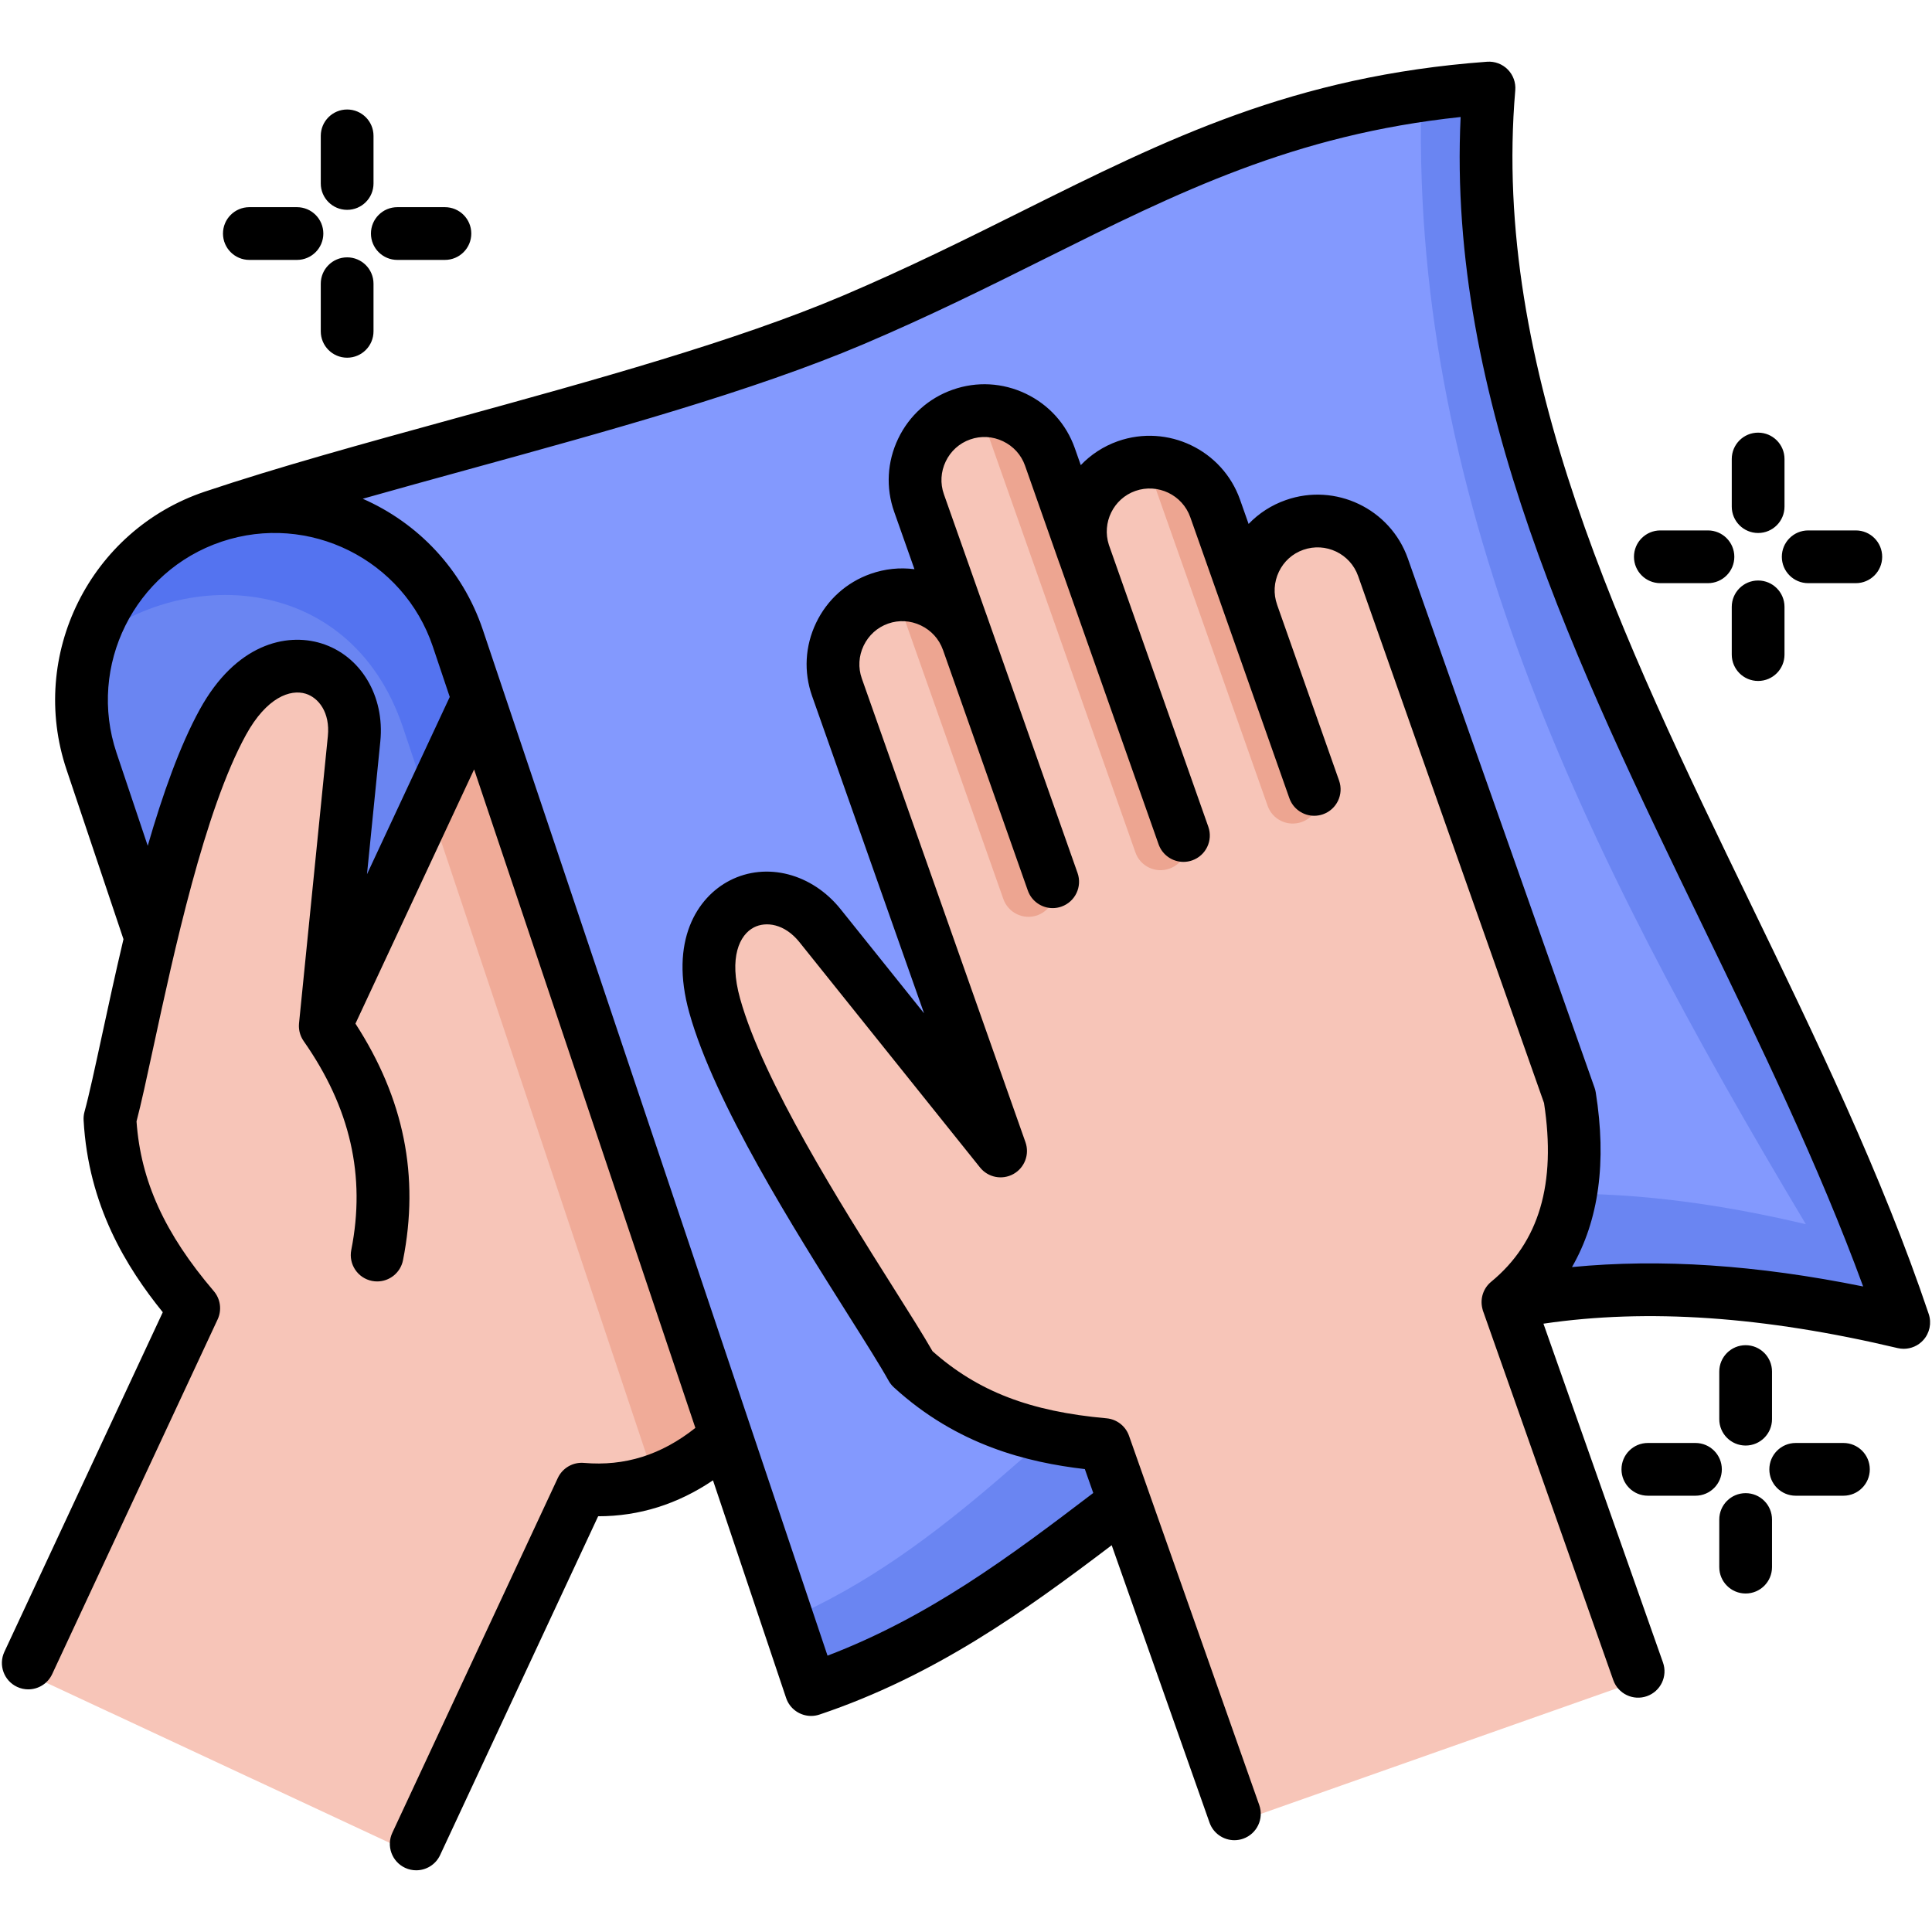<svg id="Layer_1" enable-background="new 0 0 512 512" viewBox="0 0 512 512" xmlns="http://www.w3.org/2000/svg"><g><g><path clip-rule="evenodd" d="m214.526 449.668c97.491-32.745 125.922-137.722 292.474-98.263-37.031-110.12-120.893-215.841-111.035-330.39-70.261 5.172-107.435 35.402-170.21 62.089-47.974 20.401-121.95 36.088-171.238 52.631l32.888 97.891 49.003-16.487z" fill="#8399fe" fill-rule="evenodd"/></g><g><path clip-rule="evenodd" d="m214.526 449.668c97.491-32.745 125.922-137.722 292.474-98.263-37.031-110.12-120.893-215.841-111.035-330.39-6.686.486-13.058 1.2-19.201 2.143-3.772 107.092 42.088 201.497 101.806 301.274-159.838-37.859-183.01 67.632-270.787 105.149z" fill="#6a85f2" fill-rule="evenodd"/></g><g><path clip-rule="evenodd" d="m183.81 358.263-98.034 32.945-63.832-189.983c-9.058-26.944 5.6-56.432 32.573-65.489 26.944-9.058 56.432 5.6 65.489 32.545z" fill="#6a85f2" fill-rule="evenodd"/></g><g><path clip-rule="evenodd" d="m183.81 358.263-19.43 6.543-57.546-171.924c-14.315-42.745-61.718-43.031-86.205-19.715 3.943-16.915 16.287-31.516 33.888-37.431 26.944-9.058 56.432 5.6 65.489 32.545z" fill="#5473f0" fill-rule="evenodd"/></g><g><path clip-rule="evenodd" d="m92.234 195.197-7.715 76.89 40.888-87.691 66.346 197.497c-11.858 11.001-24.801 15.344-38.631 14.144l-44.26 94.948-103.862-48.432 44.288-94.948c-11.915-13.972-21.258-29.63-22.43-50.717 5.057-18.458 14.744-78.004 30.23-106.149 13.887-25.259 37.089-15.058 35.146 4.458z" fill="#f7c5b8" fill-rule="evenodd"/></g><g><path clip-rule="evenodd" d="m216.926 245.228 48.317 60.289-43.802-124.121c-3.372-9.629 1.714-20.287 11.343-23.687 9.629-3.4 20.287 1.715 23.687 11.344l-13.029-36.974c-3.4-9.629 1.686-20.287 11.315-23.658 9.629-3.4 20.287 1.686 23.687 11.315l9.229 26.144c-3.4-9.629 1.686-20.287 11.315-23.659 9.629-3.4 20.287 1.686 23.687 11.315l9.915 28.087c-3.4-9.629 1.686-20.287 11.315-23.659 9.629-3.4 20.287 1.686 23.687 11.315l9.772 27.659 6.858 19.458 33.345 94.548c4.057 25.43-2.2 43.231-16.544 55.032l34.859 98.834-108.063 38.116-34.859-98.806c-18.287-1.657-35.916-6.286-51.517-20.544-9.315-16.715-44.06-66.004-52.717-96.948-7.773-27.772 15.943-36.715 28.2-21.4z" fill="#f7c5b8" fill-rule="evenodd"/></g><g><path d="m349.248 208.854c1.286 3.657-.629 7.715-4.315 9.001s-7.715-.629-9-4.315l-32.573-92.291c8.286-.8 16.429 4.115 19.315 12.287z" fill="#eda591"/></g><g><path d="m314.218 221.198c1.286 3.686-.629 7.715-4.314 9.001-3.686 1.314-7.715-.629-9.001-4.286l-41.774-118.464c8.029-.771 15.915 3.8 19.03 11.543z" fill="#eda591"/></g><g><path d="m279.187 233.57c1.314 3.657-.629 7.686-4.286 9-3.686 1.286-7.715-.657-9.001-4.314l-28.773-81.519c8.029-.771 15.887 3.772 19.03 11.458z" fill="#eda591"/></g><g><path clip-rule="evenodd" d="m117.121 223.627 47.26 141.18 9.515 28.459c6.201-2.343 12.144-6.086 17.858-11.372l-7.943-23.63-58.403-173.867-12.458 26.716z" fill="#f0ab98" fill-rule="evenodd"/></g></g><path d="m511.136 348.237c-12.353-36.761-30.107-73.422-47.277-108.877-33.745-69.678-68.639-141.729-62.297-215.43.175-2.04-.552-4.054-1.99-5.51-1.439-1.456-3.435-2.204-5.484-2.059-51.338 3.779-84.7 20.403-123.33 39.652-14.799 7.373-30.103 14.999-47.42 22.362-28.442 12.078-66.353 22.502-103.015 32.583-24.028 6.607-46.723 12.848-66.046 19.333-.004.001-.009.002-.013.004-30.415 10.225-46.843 43.285-36.622 73.692l15.079 44.909c-2.173 9.184-4.08 18.004-5.733 25.661-1.814 8.399-3.38 15.651-4.594 20.077-.199.727-.279 1.482-.238 2.235 1.262 22.714 11.359 38.974 20.982 50.889l-41.98 89.999c-1.631 3.498-.118 7.656 3.379 9.288.956.445 1.961.656 2.949.656 2.631 0 5.152-1.493 6.338-4.035l43.851-94.012c1.156-2.48.759-5.406-1.017-7.488-13.01-15.256-19.358-29.177-20.479-44.982 1.245-4.748 2.683-11.409 4.469-19.675 5.403-25.016 13.567-62.819 24.542-82.763 5.477-9.963 11.768-12.159 15.829-10.9 3.378 1.051 6.502 4.936 5.865 11.249l-7.639 76.104c-.003.028-.002.055-.005.082-.008.091-.01.182-.015.273-.006.127-.012.253-.012.379 0 .093.005.185.01.277.005.125.012.249.024.371.009.095.022.188.035.282.017.12.035.24.058.359.019.095.039.19.062.284.028.117.059.233.093.348.027.093.055.185.086.277.041.12.087.238.134.356.033.083.064.166.101.249.067.15.142.296.219.441.025.047.046.095.072.141.11.195.229.384.356.567.005.007.009.015.013.021 12.369 17.66 16.496 35.763 12.618 55.346-.75 3.787 1.711 7.463 5.497 8.213.459.091.915.134 1.365.134 3.267 0 6.188-2.304 6.847-5.632 4.406-22.253.28-42.801-12.603-62.691l31.446-67.371 28.825 85.794c.008.023.012.046.02.069l29.79 88.649c-9.016 7.167-18.718 10.206-29.521 9.274-2.927-.258-5.697 1.347-6.938 4.008l-43.851 94.012c-1.631 3.498-.118 7.656 3.379 9.288.956.445 1.961.656 2.949.656 2.631 0 5.152-1.493 6.338-4.035l41.879-89.787h.007c10.884 0 21.068-3.2 30.425-9.524l19.381 57.675c.981 2.92 3.704 4.764 6.623 4.764.738 0 1.489-.118 2.226-.366 30.62-10.286 54.611-27.56 77.434-44.875l25.926 73.507c1.013 2.87 3.71 4.666 6.59 4.666.771 0 1.555-.129 2.324-.401 3.639-1.284 5.549-5.274 4.265-8.914l-29.08-82.449c-.031-.094-.063-.187-.098-.28l-5.337-15.131c-.91-2.581-3.244-4.393-5.97-4.635-20.248-1.804-34.113-7.138-46.106-17.782-2.431-4.252-6.06-10.002-10.562-17.135-13.663-21.651-34.311-54.369-40.43-76.312-3.064-10.952-.115-16.928 3.669-18.869 3.149-1.614 8.103-1.027 12.072 3.932l47.842 59.694c2.131 2.659 5.869 3.396 8.849 1.737 2.979-1.656 4.328-5.219 3.194-8.433l-43.372-122.899c-1.005-2.847-.832-5.934.49-8.692 1.323-2.761 3.624-4.836 6.479-5.844 2.848-1.009 5.935-.831 8.693.49 2.758 1.322 4.833 3.619 5.841 6.47l.004.01c.01.027.023.053.033.08l22.456 63.683c1.012 2.871 3.709 4.667 6.59 4.667.771 0 1.556-.129 2.323-.401 3.64-1.283 5.55-5.274 4.266-8.913l-24.274-68.833c-.014-.039-.032-.074-.046-.112l-11.101-31.436c-1.006-2.848-.833-5.934.489-8.688 1.321-2.753 3.616-4.819 6.48-5.822 2.852-1.007 5.942-.837 8.701.481 2.757 1.317 4.829 3.611 5.833 6.453l9.109 25.887c.033.094.075.182.112.273l26.173 74.194c1.013 2.871 3.709 4.666 6.59 4.666.771 0 1.556-.13 2.324-.401 3.639-1.284 5.55-5.275 4.265-8.914l-26.351-74.701c-1.903-5.867 1.205-12.24 7.021-14.293 5.939-2.081 12.465 1.045 14.554 6.962l7.99 22.632c.006.018.01.036.016.054l18.248 51.773c1.013 2.872 3.709 4.668 6.591 4.668.771 0 1.554-.129 2.323-.4 3.64-1.283 5.551-5.274 4.268-8.913l-16.401-46.534c-.014-.041-.022-.082-.036-.123-1.01-2.859-.837-5.952.486-8.711 1.315-2.743 3.601-4.799 6.453-5.798 5.93-2.098 12.448 1.021 14.537 6.936l16.438 46.656 32.83 93.008c3.285 21.415-1.303 36.915-14.016 47.375-2.054 1.69-2.937 4.378-2.363 6.927 0 .003.001.006.001.009.094.482.237.942.42 1.377l34.307 97.241c1.283 3.64 5.277 5.549 8.914 4.265 3.639-1.284 5.55-5.275 4.265-8.914l-31.683-89.802c27.595-4.061 58.398-1.943 93.868 6.469.536.127 1.077.189 1.613.189 1.939 0 3.822-.809 5.162-2.278 1.711-1.877 2.272-4.532 1.463-6.938zm-413.88-116.557 3.531-35.183c1.219-12.064-5.204-22.753-15.618-25.993-9.331-2.9-22.696.173-32.226 17.509-5.262 9.564-9.84 22.474-13.792 36.131l-8.261-24.605c-7.767-23.106 4.716-48.225 27.825-55.994 23.109-7.763 48.23 4.722 55.996 27.825l4.477 13.324zm319.334 104.112c7.12-12.364 9.241-27.858 6.299-46.295-.066-.416-.171-.826-.311-1.224l-33.043-93.614-16.439-46.657c-4.657-13.185-19.178-20.12-32.353-15.472-3.791 1.327-7.14 3.495-9.849 6.322l-2.272-6.438c-4.649-13.166-19.162-20.12-32.37-15.494-3.857 1.363-7.18 3.571-9.836 6.345l-1.589-4.516c-2.25-6.371-6.865-11.492-12.992-14.419-6.127-2.926-13.009-3.295-19.36-1.053-6.376 2.233-11.506 6.835-14.445 12.961-2.939 6.127-3.319 13.012-1.067 19.386l5.374 15.22c-3.881-.505-7.85-.096-11.636 1.241-6.37 2.25-11.495 6.861-14.429 12.983-2.938 6.13-3.315 13.015-1.065 19.385l29.674 84.085-22.099-27.574c-7.58-9.471-19.653-12.61-29.36-7.631-8.693 4.459-16.082 16.014-10.75 35.065 6.668 23.909 27.973 57.671 42.071 80.01 4.573 7.247 8.523 13.506 10.753 17.507.365.656.835 1.25 1.39 1.756 16.796 15.35 35.391 19.889 50.607 21.657l2.233 6.331c-22.192 16.905-43.491 32.817-70.423 43.11l-20.303-60.418c-.014-.039-.025-.079-.04-.118l-12.256-36.472-53.3-158.64c-.054-.182-.113-.362-.181-.539l-5.265-15.669c-5.434-16.161-17.319-28.373-31.83-34.735 8.993-2.547 18.337-5.118 27.899-7.748 37.104-10.203 75.472-20.753 104.774-33.196 17.709-7.528 33.204-15.249 48.188-22.716 35.216-17.548 65.896-32.836 110.093-37.505-3.566 74.509 30.862 145.604 64.196 214.434 15.131 31.242 30.719 63.431 42.476 95.487-28.231-5.724-53.706-7.417-77.164-5.142zm16.429-188.235c0-3.86 3.129-6.988 6.988-6.988h12.618c3.86 0 6.989 3.129 6.989 6.988s-3.129 6.988-6.989 6.988h-12.618c-3.859.001-6.988-3.128-6.988-6.988zm25.916-13.296v-12.618c0-3.86 3.129-6.988 6.988-6.988 3.86 0 6.989 3.129 6.989 6.988v12.618c0 3.86-3.129 6.988-6.989 6.988s-6.988-3.128-6.988-6.988zm-360.631-72.37c0-3.86 3.129-6.988 6.988-6.988h12.618c3.86 0 6.988 3.129 6.988 6.988 0 3.86-3.129 6.988-6.988 6.988h-12.618c-3.859.001-6.988-3.128-6.988-6.988zm374.607 98.936v12.646c0 3.86-3.129 6.988-6.989 6.988s-6.988-3.129-6.988-6.988v-12.646c0-3.86 3.129-6.988 6.988-6.988 3.861-.001 6.989 3.128 6.989 6.988zm-.708-13.27c0-3.86 3.129-6.988 6.989-6.988h12.618c3.86 0 6.988 3.129 6.988 6.988s-3.129 6.988-6.988 6.988h-12.618c-3.86.001-6.989-3.128-6.989-6.988zm-373.219-72.368v12.618c0 3.86-3.129 6.988-6.988 6.988-3.86 0-6.989-3.129-6.989-6.988v-12.618c0-3.86 3.129-6.988 6.989-6.988 3.859-.001 6.988 3.128 6.988 6.988zm396.532 314.203c0 3.86-3.128 6.988-6.988 6.988h-12.646c-3.86 0-6.988-3.129-6.988-6.988s3.129-6.988 6.988-6.988h12.646c3.859 0 6.988 3.128 6.988 6.988zm-25.915 13.297v12.618c0 3.86-3.129 6.988-6.988 6.988s-6.988-3.129-6.988-6.988v-12.618c0-3.86 3.129-6.988 6.988-6.988s6.988 3.129 6.988 6.988zm-13.976-26.593v-12.618c0-3.86 3.129-6.988 6.988-6.988s6.988 3.129 6.988 6.988v12.618c0 3.86-3.129 6.988-6.988 6.988s-6.988-3.128-6.988-6.988zm-370.617-327.473v-12.618c0-3.86 3.129-6.988 6.989-6.988 3.859 0 6.988 3.129 6.988 6.988v12.618c0 3.86-3.129 6.988-6.988 6.988-3.861.001-6.989-3.128-6.989-6.988zm371.296 340.769c0 3.86-3.129 6.988-6.988 6.988h-12.618c-3.86 0-6.988-3.129-6.988-6.988s3.128-6.988 6.988-6.988h12.618c3.859 0 6.988 3.128 6.988 6.988zm-397.212-327.501c0-3.86 3.129-6.988 6.988-6.988h12.618c3.86 0 6.988 3.129 6.988 6.988 0 3.86-3.129 6.988-6.988 6.988h-12.617c-3.86.001-6.989-3.128-6.989-6.988z"/></svg>